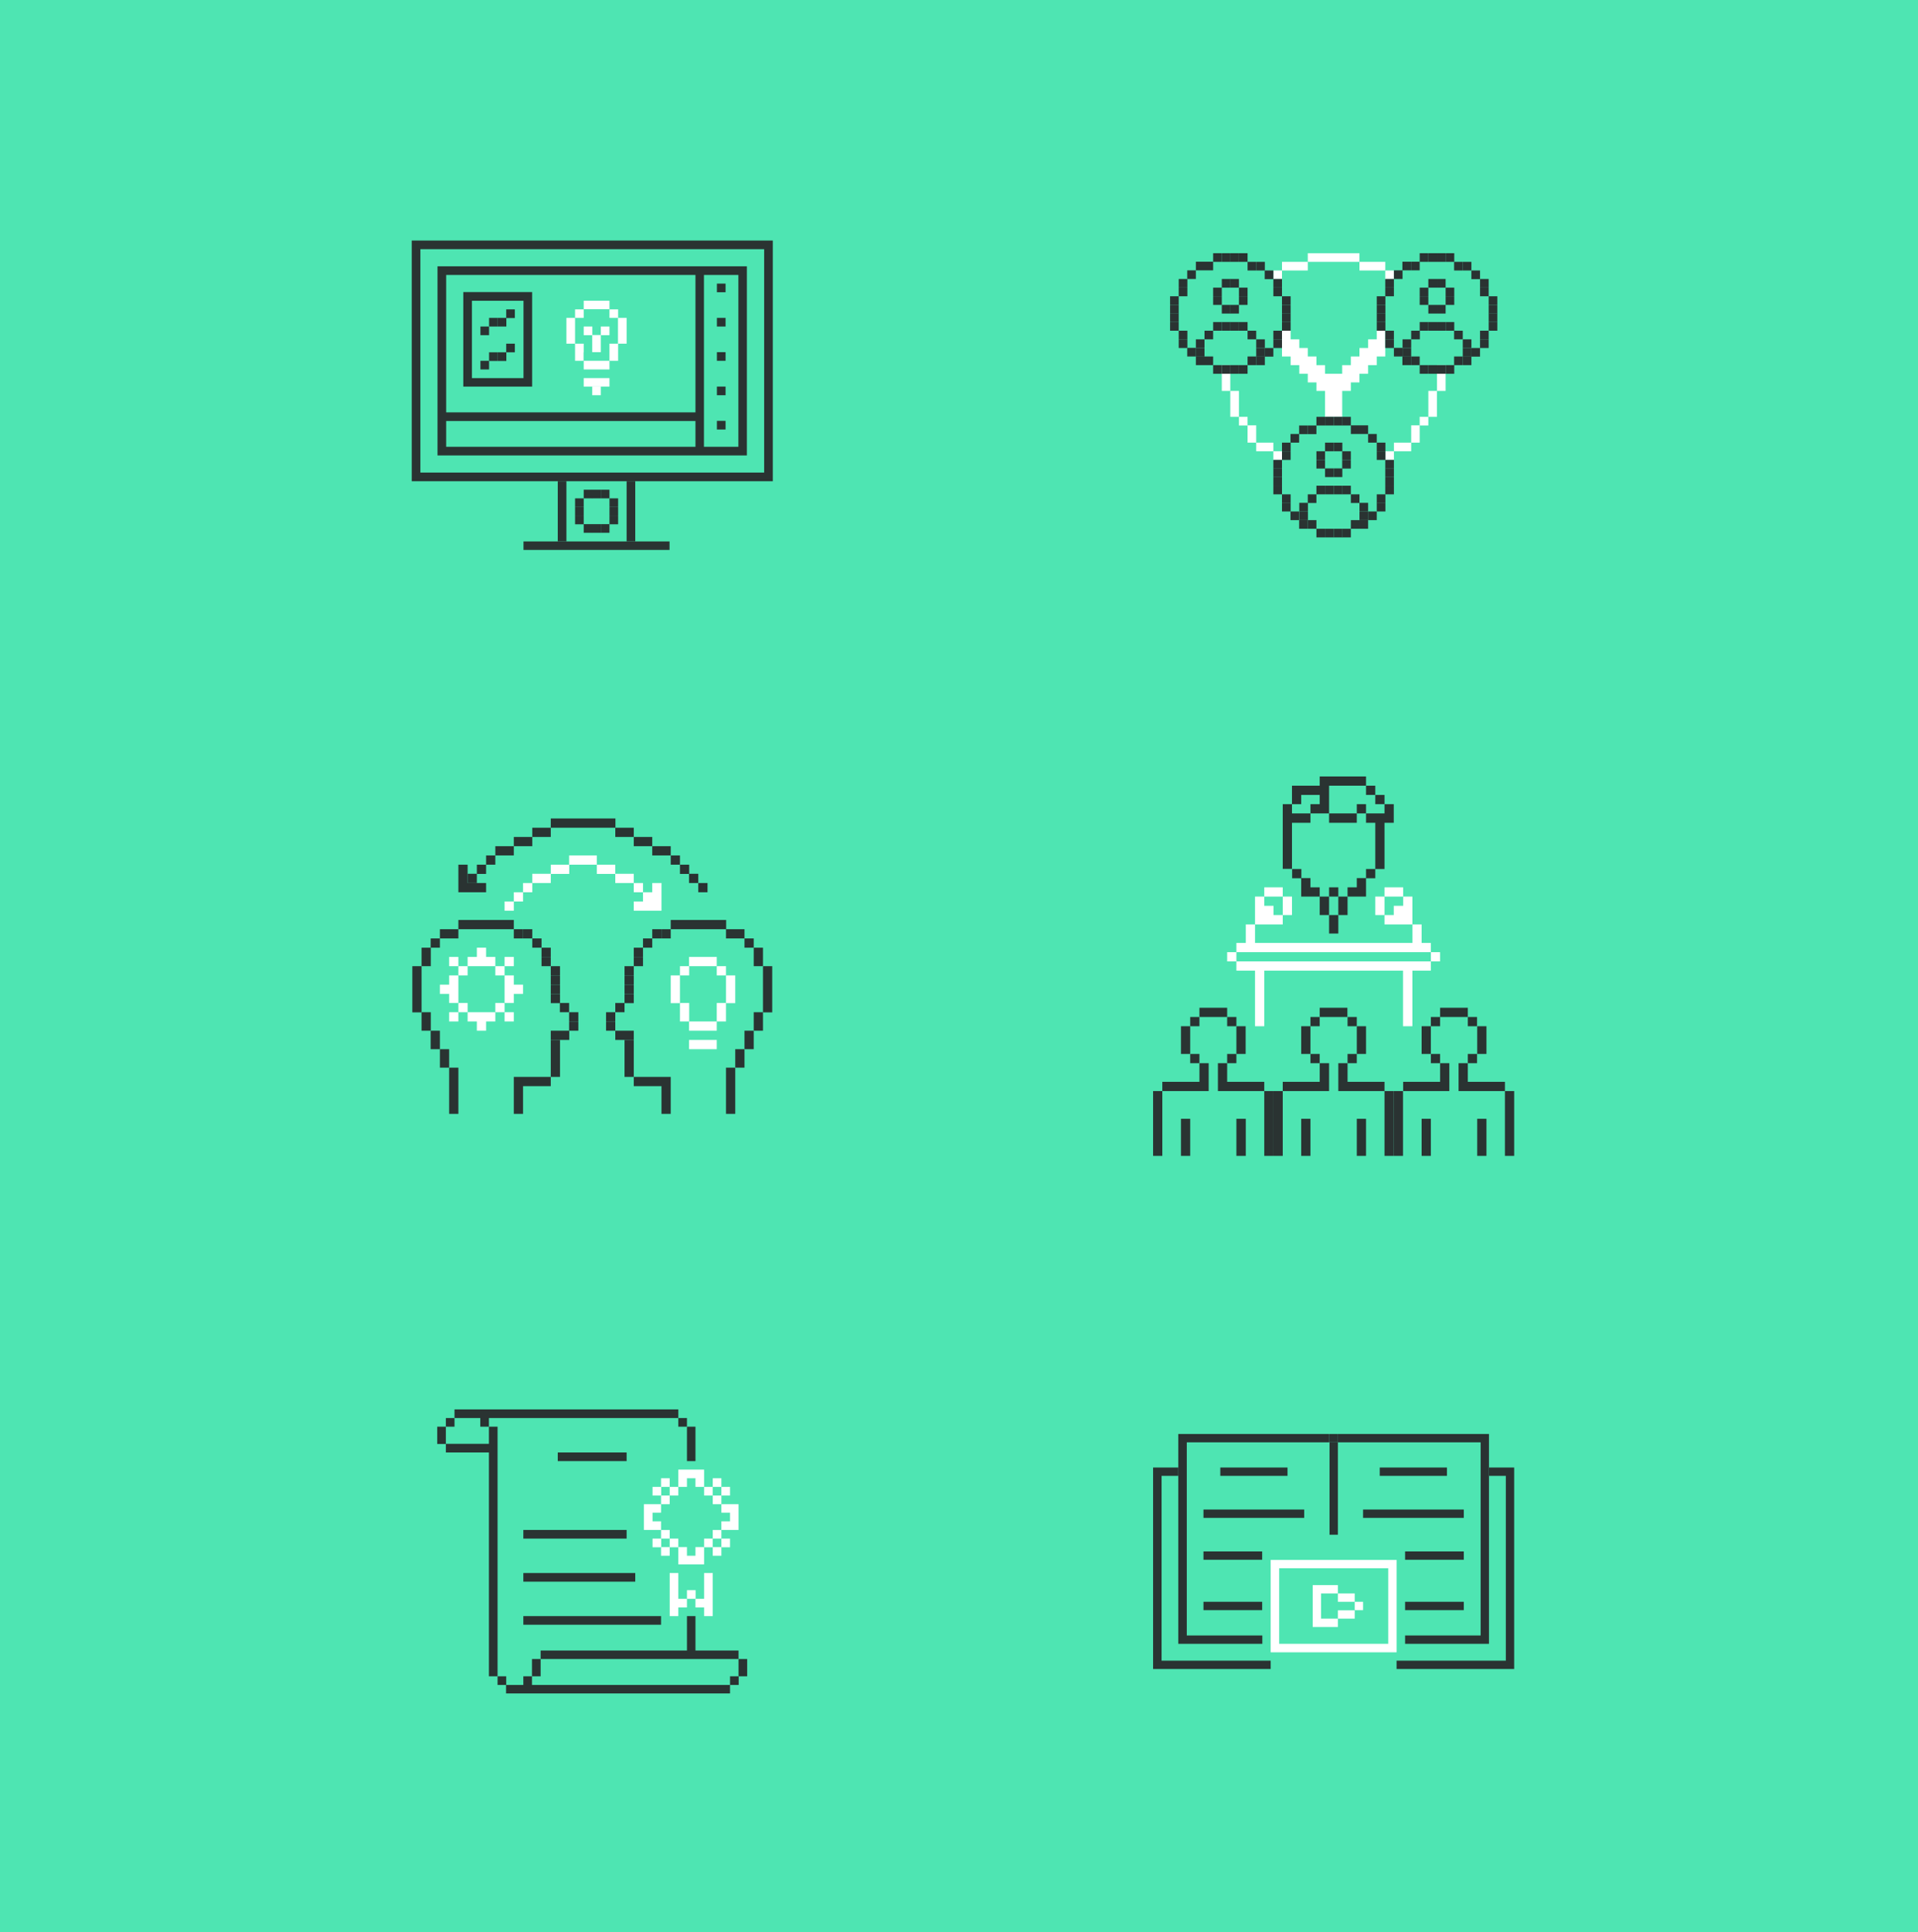 <?xml version="1.0" encoding="UTF-8"?>
<svg id="Vrstva_2" data-name="Vrstva 2" xmlns="http://www.w3.org/2000/svg" viewBox="0 0 128.71 129.66">
  <defs>
    <style>
      .cls-1 {
        fill: #fff;
      }

      .cls-2 {
        fill: #4ee5b2;
      }

      .cls-3 {
        fill: #2a3332;
      }
    </style>
  </defs>
  <g id="Vrstva_1-2" data-name="Vrstva 1">
    <g>
      <rect class="cls-2" width="128.71" height="129.66"/>
      <g>
        <g>
          <rect class="cls-3" x="37.43" y="32.29" width=".58" height="4.04"/>
          <polygon class="cls-3" points="44.93 36.33 44.93 36.9 41.47 36.9 41.47 36.9 39.74 36.9 39.74 36.9 35.13 36.9 35.13 36.33 44.93 36.33"/>
          <rect class="cls-3" x="42.05" y="32.29" width=".58" height="4.04"/>
          <path class="cls-3" d="M27.63,16.14v16.15h24.23v-16.15h-24.23ZM51.28,31.71h-23.07v-14.99h23.07v14.99Z"/>
          <g>
            <rect class="cls-1" x="40.32" y="21.91" width=".58" height=".58"/>
            <rect class="cls-1" x="39.17" y="21.91" width=".58" height=".58"/>
            <rect class="cls-1" x="39.74" y="22.48" width=".58" height="1.15"/>
            <rect class="cls-1" x="41.47" y="21.33" width=".58" height="1.73"/>
            <rect class="cls-1" x="40.9" y="20.76" width=".58" height=".57"/>
            <polygon class="cls-1" points="40.9 20.18 40.9 20.75 39.74 20.75 39.74 20.76 39.74 20.76 39.74 20.75 39.17 20.75 39.17 20.18 40.9 20.18"/>
            <rect class="cls-1" x="38.59" y="20.76" width=".58" height=".57"/>
            <rect class="cls-1" x="38.01" y="21.33" width=".58" height="1.73"/>
            <polygon class="cls-1" points="39.17 23.06 39.17 23.64 39.16 23.64 39.16 24.21 38.59 24.21 38.59 23.06 39.17 23.06"/>
            <rect class="cls-1" x="40.9" y="23.06" width=".58" height="1.15"/>
            <rect class="cls-1" x="39.17" y="24.21" width="1.73" height=".58"/>
            <polygon class="cls-1" points="40.9 25.37 40.9 25.94 39.17 25.94 39.17 25.37 39.74 25.37 39.74 25.37 40.9 25.37"/>
            <rect class="cls-1" x="39.74" y="25.94" width=".58" height=".58"/>
          </g>
          <rect class="cls-3" x="38.59" y="34.02" width=".58" height=".58"/>
          <rect class="cls-3" x="39.17" y="35.17" width=".58" height=".58"/>
          <rect class="cls-3" x="39.74" y="35.17" width=".58" height=".58"/>
          <rect class="cls-3" x="39.74" y="32.86" width=".58" height=".58"/>
          <rect class="cls-3" x="40.32" y="35.17" width=".58" height=".58"/>
          <rect class="cls-3" x="39.17" y="32.86" width=".58" height=".58"/>
          <rect class="cls-3" x="32.24" y="24.21" width=".58" height=".58"/>
          <rect class="cls-3" x="32.82" y="23.64" width=".58" height=".58"/>
          <rect class="cls-3" x="33.4" y="23.64" width=".58" height=".58"/>
          <rect class="cls-3" x="33.97" y="23.06" width=".58" height=".58"/>
          <rect class="cls-3" x="32.24" y="21.91" width=".58" height=".58"/>
          <rect class="cls-3" x="32.82" y="21.33" width=".58" height=".58"/>
          <rect class="cls-3" x="33.4" y="21.33" width=".58" height=".58"/>
          <rect class="cls-3" x="33.97" y="20.76" width=".58" height=".58"/>
          <rect class="cls-3" x="48.11" y="19.03" width=".58" height=".58"/>
          <rect class="cls-3" x="48.11" y="21.33" width=".58" height=".58"/>
          <rect class="cls-3" x="48.11" y="23.63" width=".58" height=".58"/>
          <rect class="cls-3" x="48.11" y="25.94" width=".58" height=".58"/>
          <rect class="cls-3" x="48.11" y="28.24" width=".58" height=".58"/>
          <rect class="cls-3" x="40.32" y="32.86" width=".58" height=".58"/>
          <rect class="cls-3" x="38.59" y="33.44" width=".58" height=".58"/>
          <rect class="cls-3" x="40.9" y="33.44" width=".58" height=".58"/>
          <rect class="cls-3" x="40.9" y="34.02" width=".58" height=".58"/>
          <rect class="cls-3" x="38.59" y="34.6" width=".58" height=".58"/>
          <rect class="cls-3" x="40.9" y="34.6" width=".58" height=".58"/>
          <path class="cls-3" d="M31.09,19.6v6.34h4.62v-6.34h-4.62ZM35.13,25.37h-1.86s-1.6,0-1.6,0v-2.31h0v-1.73h0v-1.15h3.46v5.19ZM31.09,19.6v6.34h4.62v-6.34h-4.62ZM35.13,25.37h-1.86s-1.6,0-1.6,0v-2.31h0v-1.73h0v-1.15h3.46v5.19ZM31.09,19.6v6.34h4.62v-6.34h-4.62ZM35.13,25.37h-1.86s-1.6,0-1.6,0v-2.31h0v-1.73h0v-1.15h3.46v5.19Z"/>
          <path class="cls-3" d="M29.36,17.87v12.69h20.76v-12.69h-20.76ZM29.94,18.45h16.73v9.22h-16.73v-9.22ZM29.94,29.98v-1.73h16.73v1.73h-16.73ZM49.55,29.98h-2.31v-11.53h2.31v11.53Z"/>
        </g>
        <g>
          <g>
            <polygon class="cls-1" points="45.52 105.55 44.94 105.55 44.94 107.28 44.94 107.86 44.94 108.44 45.52 108.44 45.52 107.86 46.1 107.86 46.1 107.28 45.52 107.28 45.52 105.55"/>
            <polygon class="cls-1" points="46.1 99.19 46.67 99.19 46.67 99.77 47.25 99.77 47.25 99.19 47.25 98.61 45.52 98.61 45.52 99.19 45.52 99.77 46.1 99.77 46.1 99.19"/>
            <rect class="cls-1" x="44.36" y="99.19" width=".58" height=".58"/>
            <rect class="cls-1" x="47.83" y="99.19" width=".58" height=".58"/>
            <rect class="cls-1" x="47.25" y="99.77" width=".58" height=".58"/>
            <rect class="cls-1" x="44.94" y="99.77" width=".58" height=".58"/>
            <rect class="cls-1" x="43.79" y="99.77" width=".58" height=".58"/>
            <rect class="cls-1" x="48.41" y="99.77" width=".58" height=".58"/>
            <rect class="cls-1" x="47.83" y="100.35" width=".58" height=".58"/>
            <rect class="cls-1" x="44.36" y="100.35" width=".58" height=".58"/>
            <polygon class="cls-1" points="48.99 101.5 48.99 102.08 48.41 102.08 48.41 102.66 49.56 102.66 49.56 100.93 48.41 100.93 48.41 101.5 48.99 101.5"/>
            <polygon class="cls-1" points="43.79 102.08 43.79 101.5 44.36 101.5 44.36 100.93 43.21 100.93 43.21 102.66 44.36 102.66 44.36 102.08 43.79 102.08"/>
            <rect class="cls-1" x="47.83" y="102.66" width=".58" height=".58"/>
            <rect class="cls-1" x="44.36" y="102.66" width=".58" height=".58"/>
            <rect class="cls-1" x="48.41" y="103.24" width=".58" height=".58"/>
            <rect class="cls-1" x="47.25" y="103.24" width=".58" height=".58"/>
            <rect class="cls-1" x="44.94" y="103.24" width=".58" height=".58"/>
            <rect class="cls-1" x="43.79" y="103.24" width=".58" height=".58"/>
            <rect class="cls-1" x="47.83" y="103.81" width=".58" height=".58"/>
            <polygon class="cls-1" points="46.67 104.39 46.1 104.39 46.1 103.81 45.52 103.81 45.52 104.97 47.25 104.97 47.25 103.81 46.67 103.81 46.67 104.39"/>
            <rect class="cls-1" x="44.36" y="103.81" width=".58" height=".58"/>
            <polygon class="cls-1" points="47.25 107.28 46.67 107.28 46.67 107.86 47.25 107.86 47.25 108.44 47.83 108.44 47.83 105.55 47.25 105.55 47.25 107.28"/>
            <rect class="cls-1" x="46.1" y="106.7" width=".58" height=".58"/>
          </g>
          <g>
            <rect class="cls-3" x="29.92" y="95.15" width=".58" height=".58"/>
            <polygon class="cls-3" points="32.23 95.73 32.81 95.73 32.81 95.15 45.52 95.15 45.52 94.57 30.5 94.57 30.5 95.15 32.23 95.15 32.23 95.73"/>
            <rect class="cls-3" x="45.52" y="95.15" width=".58" height=".58"/>
            <rect class="cls-3" x="29.34" y="95.73" width=".58" height="1.16"/>
            <polygon class="cls-3" points="33.39 95.73 32.81 95.73 32.81 96.88 29.92 96.88 29.92 97.46 32.81 97.46 32.81 112.48 33.39 112.48 33.39 96.88 33.39 95.73"/>
            <rect class="cls-3" x="37.43" y="97.46" width="4.62" height=".58"/>
            <rect class="cls-3" x="35.12" y="102.66" width="6.93" height=".58"/>
            <rect class="cls-3" x="35.12" y="105.55" width="7.51" height=".58"/>
            <polygon class="cls-3" points="46.1 98.04 46.67 98.04 46.67 97.46 46.67 95.73 46.1 95.73 46.1 97.46 46.1 98.04"/>
            <rect class="cls-3" x="35.12" y="108.44" width="9.24" height=".58"/>
            <polygon class="cls-3" points="49.56 110.75 46.67 110.75 46.67 108.44 46.1 108.44 46.1 110.75 36.28 110.75 36.28 111.32 49.56 111.32 49.56 110.75"/>
            <rect class="cls-3" x="49.56" y="111.32" width=".58" height="1.16"/>
            <rect class="cls-3" x="35.7" y="111.32" width=".58" height="1.16"/>
            <rect class="cls-3" x="33.39" y="112.48" width=".58" height=".58"/>
            <polygon class="cls-3" points="35.7 112.48 35.12 112.48 35.12 113.06 34.54 113.06 33.96 113.06 33.96 113.63 34.54 113.63 35.12 113.63 48.99 113.63 48.99 113.06 35.7 113.06 35.7 112.48"/>
            <rect class="cls-3" x="48.99" y="112.48" width=".58" height=".58"/>
          </g>
        </g>
        <g>
          <rect class="cls-3" x="36.96" y="54.92" width="4.34" height=".62"/>
          <g>
            <rect class="cls-1" x="30.14" y="64.21" width=".62" height=".62"/>
            <polygon class="cls-1" points="33.24 64.21 32.62 64.21 32.62 63.59 32 63.59 32 64.21 31.38 64.21 31.38 64.83 33.24 64.83 33.24 64.21"/>
            <rect class="cls-1" x="33.86" y="64.21" width=".62" height=".62"/>
            <rect class="cls-1" x="30.76" y="64.83" width=".62" height=".62"/>
            <rect class="cls-1" x="33.24" y="64.83" width=".62" height=".62"/>
            <polygon class="cls-1" points="34.48 66.07 34.48 65.45 33.86 65.45 33.86 67.3 34.48 67.3 34.48 66.69 35.1 66.69 35.1 66.07 34.48 66.07"/>
            <polygon class="cls-1" points="30.14 65.45 30.14 66.07 29.52 66.07 29.52 66.69 30.14 66.69 30.14 67.3 30.76 67.3 30.76 65.45 30.14 65.45"/>
            <rect class="cls-1" x="33.24" y="67.3" width=".62" height=".62"/>
            <rect class="cls-1" x="30.76" y="67.3" width=".62" height=".62"/>
            <polygon class="cls-1" points="31.38 68.54 32 68.54 32 69.16 32.62 69.16 32.62 68.54 33.24 68.54 33.24 67.92 31.38 67.92 31.38 68.54"/>
            <rect class="cls-1" x="30.14" y="67.92" width=".62" height=".62"/>
            <rect class="cls-1" x="33.86" y="67.92" width=".62" height=".62"/>
          </g>
          <rect class="cls-3" x="35.72" y="55.54" width="1.24" height=".62"/>
          <rect class="cls-3" x="41.29" y="55.54" width="1.24" height=".62"/>
          <rect class="cls-3" x="34.48" y="56.16" width="1.24" height=".62"/>
          <rect class="cls-3" x="42.53" y="56.16" width="1.24" height=".62"/>
          <rect class="cls-3" x="33.24" y="56.78" width="1.24" height=".62"/>
          <rect class="cls-3" x="43.77" y="56.78" width="1.24" height=".62"/>
          <rect class="cls-3" x="32.62" y="57.4" width=".62" height=".62"/>
          <rect class="cls-3" x="45.01" y="57.4" width=".62" height=".62"/>
          <polygon class="cls-3" points="32.62 59.25 32.62 59.87 30.76 59.87 30.76 58.02 31.38 58.02 31.38 59.25 32.62 59.25"/>
          <rect class="cls-3" x="32" y="58.02" width=".62" height=".62"/>
          <rect class="cls-3" x="45.63" y="58.02" width=".62" height=".62"/>
          <rect class="cls-3" x="31.38" y="58.63" width=".62" height=".62"/>
          <rect class="cls-3" x="46.24" y="58.63" width=".62" height=".62"/>
          <rect class="cls-3" x="46.86" y="59.25" width=".62" height=".62"/>
          <g>
            <rect class="cls-1" x="38.19" y="57.4" width="1.86" height=".62"/>
            <rect class="cls-1" x="40.05" y="58.02" width="1.24" height=".62"/>
            <rect class="cls-1" x="36.96" y="58.02" width="1.24" height=".62"/>
            <polygon class="cls-1" points="41.91 58.63 41.29 58.63 41.29 59.25 41.91 59.25 42.53 59.25 42.53 58.63 41.91 58.63"/>
            <rect class="cls-1" x="35.72" y="58.63" width="1.24" height=".62"/>
            <rect class="cls-1" x="42.53" y="59.25" width=".62" height=".62"/>
            <rect class="cls-1" x="35.1" y="59.25" width=".62" height=".62"/>
            <polygon class="cls-1" points="43.77 59.25 43.77 59.87 43.15 59.87 43.15 60.49 42.53 60.49 42.53 61.11 43.15 61.11 43.77 61.11 44.39 61.11 44.39 60.49 44.39 59.87 44.39 59.25 43.77 59.25"/>
            <rect class="cls-1" x="34.48" y="59.87" width=".62" height=".62"/>
            <rect class="cls-1" x="33.86" y="60.49" width=".62" height=".62"/>
          </g>
          <rect class="cls-3" x="45.01" y="61.73" width="3.72" height=".62"/>
          <rect class="cls-3" x="43.77" y="62.35" width=".62" height=".62"/>
          <rect class="cls-3" x="44.39" y="62.35" width=".62" height=".62"/>
          <rect class="cls-3" x="48.72" y="62.35" width="1.24" height=".62"/>
          <rect class="cls-3" x="43.15" y="62.97" width=".62" height=".62"/>
          <rect class="cls-3" x="49.96" y="62.97" width=".62" height=".62"/>
          <rect class="cls-3" x="42.53" y="63.59" width=".62" height=".62"/>
          <rect class="cls-3" x="50.58" y="63.59" width=".62" height="1.24"/>
          <rect class="cls-3" x="42.53" y="64.21" width=".62" height=".62"/>
          <rect class="cls-3" x="41.91" y="64.83" width=".62" height=".62"/>
          <rect class="cls-3" x="41.91" y="65.45" width=".62" height=".62"/>
          <rect class="cls-3" x="41.91" y="66.07" width=".62" height=".62"/>
          <rect class="cls-3" x="41.91" y="66.69" width=".62" height=".62"/>
          <rect class="cls-3" x="41.29" y="67.3" width=".62" height=".62"/>
          <rect class="cls-3" x="51.2" y="64.83" width=".62" height="3.1"/>
          <rect class="cls-3" x="40.67" y="67.92" width=".62" height=".62"/>
          <rect class="cls-3" x="50.58" y="67.92" width=".62" height="1.24"/>
          <rect class="cls-3" x="40.67" y="68.54" width=".62" height=".62"/>
          <rect class="cls-3" x="41.29" y="69.16" width="1.24" height=".62"/>
          <rect class="cls-3" x="49.96" y="69.16" width=".62" height="1.24"/>
          <g>
            <rect class="cls-1" x="46.24" y="64.21" width="1.86" height=".62"/>
            <rect class="cls-1" x="45.63" y="64.83" width=".62" height=".62"/>
            <rect class="cls-1" x="48.1" y="64.83" width=".62" height=".62"/>
            <rect class="cls-1" x="48.72" y="65.45" width=".62" height="1.86"/>
            <rect class="cls-1" x="45.01" y="65.45" width=".62" height="1.86"/>
            <rect class="cls-1" x="45.63" y="67.3" width=".62" height="1.24"/>
            <rect class="cls-1" x="48.1" y="67.3" width=".62" height="1.24"/>
            <rect class="cls-1" x="46.24" y="68.54" width="1.86" height=".62"/>
            <rect class="cls-1" x="46.24" y="69.78" width="1.86" height=".62"/>
          </g>
          <rect class="cls-3" x="49.34" y="70.4" width=".62" height="1.24"/>
          <rect class="cls-3" x="41.91" y="69.78" width=".62" height="2.48"/>
          <polygon class="cls-3" points="45.01 72.26 45.01 74.74 44.39 74.74 44.39 72.88 42.53 72.88 42.53 72.26 45.01 72.26"/>
          <rect class="cls-3" x="48.72" y="71.64" width=".62" height="3.1"/>
          <rect class="cls-3" x="30.76" y="61.73" width="3.72" height=".62"/>
          <rect class="cls-3" x="35.1" y="62.35" width=".62" height=".62"/>
          <rect class="cls-3" x="34.48" y="62.35" width=".62" height=".62"/>
          <rect class="cls-3" x="29.52" y="62.35" width="1.24" height=".62"/>
          <rect class="cls-3" x="35.72" y="62.97" width=".62" height=".62"/>
          <rect class="cls-3" x="28.9" y="62.97" width=".62" height=".62"/>
          <rect class="cls-3" x="36.34" y="63.59" width=".62" height=".62"/>
          <rect class="cls-3" x="28.29" y="63.59" width=".62" height="1.24"/>
          <rect class="cls-3" x="36.34" y="64.21" width=".62" height=".62"/>
          <rect class="cls-3" x="36.96" y="64.83" width=".62" height=".62"/>
          <rect class="cls-3" x="36.96" y="65.45" width=".62" height=".62"/>
          <rect class="cls-3" x="36.96" y="66.07" width=".62" height=".62"/>
          <rect class="cls-3" x="36.96" y="66.69" width=".62" height=".62"/>
          <rect class="cls-3" x="37.57" y="67.3" width=".62" height=".62"/>
          <rect class="cls-3" x="27.67" y="64.83" width=".62" height="3.1"/>
          <rect class="cls-3" x="38.19" y="67.92" width=".62" height=".62"/>
          <rect class="cls-3" x="28.29" y="67.92" width=".62" height="1.24"/>
          <rect class="cls-3" x="38.19" y="68.54" width=".62" height=".62"/>
          <rect class="cls-3" x="36.96" y="69.16" width="1.24" height=".62"/>
          <rect class="cls-3" x="28.9" y="69.16" width=".62" height="1.24"/>
          <rect class="cls-3" x="29.52" y="70.4" width=".62" height="1.24"/>
          <rect class="cls-3" x="36.96" y="69.78" width=".62" height="2.48"/>
          <polygon class="cls-3" points="34.48 72.26 34.48 74.74 35.1 74.74 35.1 72.88 36.96 72.88 36.96 72.26 34.48 72.26"/>
          <rect class="cls-3" x="30.14" y="71.64" width=".62" height="3.1"/>
        </g>
        <g>
          <g>
            <rect class="cls-3" x="91.67" y="52.72" width=".62" height=".62"/>
            <polygon class="cls-3" points="89.19 53.34 89.19 52.72 89.81 52.72 90.43 52.72 91.05 52.72 91.67 52.72 91.67 52.1 91.05 52.1 90.43 52.1 89.81 52.1 89.19 52.1 88.56 52.1 88.56 52.72 87.94 52.72 86.7 52.72 86.7 53.34 86.7 53.96 87.32 53.96 87.32 53.34 87.94 53.34 88.56 53.34 88.56 53.96 87.94 53.96 87.94 54.58 88.56 54.58 89.19 54.58 89.19 53.96 89.19 53.34"/>
            <rect class="cls-3" x="92.29" y="53.34" width=".62" height=".62"/>
            <polygon class="cls-3" points="92.91 53.96 92.91 54.58 92.29 54.58 91.67 54.58 91.67 55.21 92.29 55.21 92.29 57.69 92.29 58.31 91.67 58.31 91.67 58.92 91.05 58.92 91.05 59.54 90.43 59.54 90.43 60.16 91.05 60.16 91.67 60.16 91.67 58.93 92.29 58.93 92.29 58.31 92.91 58.31 92.91 57.69 92.91 55.21 93.53 55.21 93.53 54.58 93.53 53.96 92.91 53.96"/>
            <rect class="cls-3" x="91.05" y="53.96" width=".62" height=".62"/>
            <polygon class="cls-3" points="86.7 54.58 86.7 53.96 86.08 53.96 86.08 57.68 86.08 57.69 86.08 58.3 86.7 58.3 86.7 57.69 86.7 57.68 86.7 55.21 87.32 55.21 87.94 55.21 87.94 54.58 87.32 54.58 86.7 54.58"/>
            <polygon class="cls-3" points="89.81 54.58 89.19 54.58 89.19 55.21 89.81 55.21 90.43 55.21 91.05 55.21 91.05 54.58 90.43 54.58 89.81 54.58"/>
            <rect class="cls-3" x="89.19" y="59.54" width=".62" height=".62"/>
            <polygon class="cls-3" points="87.94 59.54 87.94 58.92 87.33 58.92 87.33 58.31 86.71 58.31 86.71 58.93 87.32 58.93 87.32 60.16 87.94 60.16 88.56 60.16 88.56 59.54 87.94 59.54"/>
            <polygon class="cls-3" points="89.19 60.16 88.56 60.16 88.56 60.78 88.56 61.4 89.19 61.4 89.19 60.78 89.19 60.16"/>
            <polygon class="cls-3" points="89.81 60.78 89.81 61.4 90.43 61.4 90.43 60.78 90.43 60.16 89.81 60.16 89.81 60.78"/>
            <rect class="cls-3" x="89.19" y="61.4" width=".62" height="1.24"/>
          </g>
          <g>
            <rect class="cls-1" x="82.35" y="63.89" width=".62" height=".62"/>
            <polygon class="cls-1" points="86.08 60.16 86.08 59.54 85.46 59.54 84.84 59.54 84.84 60.16 85.46 60.16 86.08 60.16"/>
            <polygon class="cls-1" points="86.08 61.4 86.7 61.4 86.7 60.78 86.7 60.16 86.08 60.16 86.08 60.78 86.08 61.4"/>
            <polygon class="cls-1" points="85.46 62.03 86.08 62.03 86.08 61.4 85.46 61.4 85.46 60.78 84.84 60.78 84.84 60.16 84.22 60.16 84.22 60.78 84.22 61.4 84.22 62.03 84.84 62.03 85.46 62.03"/>
            <polygon class="cls-1" points="96.02 63.27 95.4 63.27 95.4 62.03 94.78 62.03 94.78 63.27 84.22 63.27 84.22 62.03 83.6 62.03 83.6 63.27 82.97 63.27 82.97 63.89 96.02 63.89 96.02 63.27"/>
            <polygon class="cls-1" points="94.16 60.16 94.16 59.54 93.53 59.54 92.91 59.54 92.91 60.16 93.53 60.16 94.16 60.16"/>
            <polygon class="cls-1" points="92.91 60.78 92.91 60.16 92.29 60.16 92.29 60.78 92.29 61.4 92.91 61.4 92.91 60.78"/>
            <polygon class="cls-1" points="93.53 60.78 93.53 61.4 92.91 61.4 92.91 62.03 93.53 62.03 94.16 62.03 94.78 62.03 94.78 61.4 94.78 60.78 94.78 60.16 94.16 60.16 94.16 60.78 93.53 60.78"/>
            <polygon class="cls-1" points="96.02 64.51 96.02 65.13 94.78 65.13 94.78 68.86 94.15 68.86 94.15 65.13 84.84 65.13 84.84 68.86 84.22 68.86 84.22 65.13 82.97 65.13 82.97 64.51 96.02 64.51"/>
            <rect class="cls-1" x="96.02" y="63.89" width=".62" height=".62"/>
          </g>
          <g>
            <rect class="cls-3" x="96.64" y="67.62" width="1.86" height=".62"/>
            <rect class="cls-3" x="96.02" y="68.24" width=".62" height=".62"/>
            <rect class="cls-3" x="98.5" y="68.24" width=".62" height=".62"/>
            <rect class="cls-3" x="99.13" y="68.86" width=".62" height="1.86"/>
            <rect class="cls-3" x="95.4" y="68.86" width=".62" height="1.86"/>
            <rect class="cls-3" x="98.5" y="70.72" width=".62" height=".62"/>
            <rect class="cls-3" x="96.02" y="70.72" width=".62" height=".62"/>
            <polygon class="cls-3" points="97.26 71.34 97.26 73.21 94.16 73.21 94.16 72.59 96.64 72.59 96.64 71.34 97.26 71.34"/>
            <polygon class="cls-3" points="100.99 72.59 100.99 73.21 97.88 73.21 97.88 71.34 98.5 71.34 98.5 72.59 100.99 72.59"/>
            <polygon class="cls-3" points="95.4 75.69 95.4 77.56 96.02 77.56 96.02 75.69 96.02 75.07 95.4 75.07 95.4 75.69"/>
            <polygon class="cls-3" points="99.13 75.69 99.13 75.69 99.13 77.56 99.75 77.56 99.75 75.69 99.75 75.69 99.75 75.07 99.13 75.07 99.13 75.69"/>
            <rect class="cls-3" x="93.53" y="73.21" width=".62" height="4.35"/>
            <rect class="cls-3" x="100.99" y="73.21" width=".62" height="4.35"/>
          </g>
          <g>
            <rect class="cls-3" x="88.56" y="67.62" width="1.86" height=".62"/>
            <rect class="cls-3" x="87.94" y="68.24" width=".62" height=".62"/>
            <rect class="cls-3" x="90.43" y="68.24" width=".62" height=".62"/>
            <rect class="cls-3" x="91.05" y="68.86" width=".62" height="1.86"/>
            <rect class="cls-3" x="87.32" y="68.86" width=".62" height="1.86"/>
            <rect class="cls-3" x="90.43" y="70.72" width=".62" height=".62"/>
            <rect class="cls-3" x="87.94" y="70.72" width=".62" height=".62"/>
            <polygon class="cls-3" points="89.19 71.34 89.19 73.21 86.08 73.21 86.08 72.59 88.56 72.59 88.56 71.34 89.19 71.34"/>
            <polygon class="cls-3" points="92.91 72.59 92.91 73.21 89.81 73.21 89.81 71.34 90.43 71.34 90.43 72.59 92.91 72.59"/>
            <polygon class="cls-3" points="87.32 75.69 87.32 77.56 87.94 77.56 87.94 75.69 87.94 75.07 87.32 75.07 87.32 75.69"/>
            <polygon class="cls-3" points="91.05 75.69 91.05 75.69 91.05 77.56 91.67 77.56 91.67 75.69 91.67 75.69 91.67 75.07 91.05 75.07 91.05 75.69"/>
            <rect class="cls-3" x="85.46" y="73.21" width=".62" height="4.35"/>
            <rect class="cls-3" x="92.91" y="73.21" width=".62" height="4.35"/>
          </g>
          <g>
            <rect class="cls-3" x="80.49" y="67.62" width="1.86" height=".62"/>
            <rect class="cls-3" x="79.87" y="68.24" width=".62" height=".62"/>
            <rect class="cls-3" x="82.35" y="68.24" width=".62" height=".62"/>
            <rect class="cls-3" x="82.97" y="68.86" width=".62" height="1.86"/>
            <rect class="cls-3" x="79.25" y="68.86" width=".62" height="1.86"/>
            <rect class="cls-3" x="82.35" y="70.72" width=".62" height=".62"/>
            <rect class="cls-3" x="79.87" y="70.72" width=".62" height=".62"/>
            <polygon class="cls-3" points="81.11 71.34 81.11 73.21 78 73.21 78 72.59 80.49 72.59 80.49 71.34 81.11 71.34"/>
            <polygon class="cls-3" points="84.84 72.59 84.84 73.21 81.73 73.21 81.73 71.34 82.35 71.34 82.35 72.59 84.84 72.59"/>
            <polygon class="cls-3" points="79.25 75.69 79.25 77.56 79.87 77.56 79.87 75.69 79.87 75.07 79.25 75.07 79.25 75.69"/>
            <polygon class="cls-3" points="82.97 75.69 82.97 75.69 82.97 77.56 83.6 77.56 83.6 75.69 83.6 75.69 83.6 75.07 82.97 75.07 82.97 75.69"/>
            <rect class="cls-3" x="77.38" y="73.21" width=".62" height="4.35"/>
            <rect class="cls-3" x="84.84" y="73.21" width=".62" height="4.35"/>
          </g>
        </g>
        <g>
          <g>
            <g>
              <polygon class="cls-1" points="93.54 29.7 93.54 30.28 94.12 30.28 94.7 30.28 94.7 29.7 94.12 29.7 93.54 29.7"/>
              <rect class="cls-1" x="92.96" y="30.28" width=".58" height=".58"/>
              <polygon class="cls-1" points="95.85 26.81 95.85 27.39 95.85 27.97 96.43 27.97 96.43 27.39 96.43 26.81 96.43 26.23 95.85 26.23 95.85 26.81"/>
              <polygon class="cls-1" points="96.43 24.5 96.43 25.08 96.43 25.66 96.43 26.23 97.01 26.23 97.01 25.66 97.01 25.08 97.01 24.5 96.43 24.5"/>
              <polygon class="cls-1" points="94.7 29.12 94.7 29.7 95.27 29.7 95.27 29.12 95.27 28.54 94.7 28.54 94.7 29.12"/>
              <rect class="cls-1" x="95.27" y="27.97" width=".58" height=".58"/>
              <polygon class="cls-1" points="84.87 29.7 84.3 29.7 84.3 30.28 84.87 30.28 85.45 30.28 85.45 29.7 84.87 29.7"/>
              <rect class="cls-1" x="85.45" y="30.28" width=".58" height=".58"/>
              <polygon class="cls-1" points="83.14 26.81 83.14 26.23 82.56 26.23 82.56 26.81 82.56 27.39 82.56 27.97 83.14 27.97 83.14 27.39 83.14 26.81"/>
              <polygon class="cls-1" points="82.56 25.08 82.56 24.5 81.99 24.5 81.99 25.08 81.99 25.66 81.99 26.23 82.56 26.23 82.56 25.66 82.56 25.08"/>
              <polygon class="cls-1" points="84.3 28.54 83.72 28.54 83.72 29.12 83.72 29.7 84.3 29.7 84.3 29.12 84.3 28.54"/>
              <rect class="cls-1" x="83.14" y="27.97" width=".58" height=".58"/>
              <polygon class="cls-1" points="90.65 16.99 90.07 16.99 89.5 16.99 88.92 16.99 88.34 16.99 87.76 16.99 87.76 17.57 88.34 17.57 88.92 17.57 89.5 17.57 90.07 17.57 90.65 17.57 91.23 17.57 91.23 16.99 90.65 16.99"/>
              <polygon class="cls-1" points="92.96 17.57 92.39 17.57 91.81 17.57 91.23 17.57 91.23 18.15 91.81 18.15 92.39 18.15 92.96 18.15 92.96 17.57"/>
              <rect class="cls-1" x="92.96" y="18.15" width=".58" height=".58"/>
              <polygon class="cls-1" points="86.61 17.57 86.03 17.57 86.03 18.15 86.61 18.15 87.19 18.15 87.76 18.15 87.76 17.57 87.19 17.57 86.61 17.57"/>
              <rect class="cls-1" x="85.45" y="18.15" width=".58" height=".58"/>
            </g>
            <polygon class="cls-1" points="92.96 22.19 92.96 23.92 92.39 23.92 92.39 24.5 91.81 24.5 91.81 25.08 91.23 25.08 91.23 25.66 90.65 25.66 90.65 26.23 90.07 26.23 90.07 27.97 88.92 27.97 88.92 26.23 88.34 26.23 88.34 25.66 87.76 25.66 87.76 25.08 87.19 25.08 87.19 24.5 86.61 24.5 86.61 23.92 86.03 23.92 86.03 22.19 86.61 22.19 86.61 22.77 87.19 22.77 87.19 23.35 87.76 23.35 87.76 23.92 88.34 23.92 88.34 24.5 88.92 24.5 88.92 25.08 90.07 25.08 90.07 24.5 90.65 24.5 90.65 23.92 91.23 23.92 91.23 23.35 91.81 23.35 91.81 22.77 92.39 22.77 92.39 22.19 92.96 22.19"/>
          </g>
          <g>
            <g>
              <rect class="cls-3" x="81.41" y="24.5" width=".58" height=".58"/>
              <rect class="cls-3" x="81.99" y="24.5" width=".58" height=".58"/>
              <rect class="cls-3" x="82.56" y="24.5" width=".58" height=".58"/>
              <rect class="cls-3" x="83.14" y="24.5" width=".58" height=".58"/>
              <rect class="cls-3" x="81.41" y="16.99" width=".58" height=".58"/>
              <rect class="cls-3" x="81.99" y="16.99" width=".58" height=".58"/>
              <rect class="cls-3" x="82.56" y="16.99" width=".58" height=".58"/>
              <rect class="cls-3" x="83.14" y="16.99" width=".58" height=".58"/>
              <rect class="cls-3" x="86.03" y="21.03" width=".58" height=".58"/>
              <rect class="cls-3" x="86.03" y="20.46" width=".58" height=".58"/>
              <rect class="cls-3" x="86.03" y="19.88" width=".58" height=".58"/>
              <rect class="cls-3" x="86.03" y="21.61" width=".58" height=".58"/>
              <rect class="cls-3" x="78.52" y="21.03" width=".58" height=".58"/>
              <rect class="cls-3" x="78.52" y="20.46" width=".58" height=".58"/>
              <rect class="cls-3" x="78.52" y="19.88" width=".58" height=".58"/>
              <rect class="cls-3" x="78.52" y="21.61" width=".58" height=".58"/>
              <rect class="cls-3" x="83.72" y="23.92" width=".58" height=".58"/>
              <rect class="cls-3" x="84.3" y="23.92" width=".58" height=".58"/>
              <rect class="cls-3" x="84.87" y="23.35" width=".58" height=".58"/>
              <rect class="cls-3" x="84.87" y="18.15" width=".58" height=".58"/>
              <rect class="cls-3" x="85.45" y="22.77" width=".58" height=".58"/>
              <rect class="cls-3" x="85.45" y="22.19" width=".58" height=".58"/>
              <rect class="cls-3" x="85.45" y="19.3" width=".58" height=".58"/>
              <rect class="cls-3" x="85.45" y="18.72" width=".58" height=".58"/>
              <rect class="cls-3" x="79.1" y="22.77" width=".58" height=".58"/>
              <rect class="cls-3" x="79.1" y="22.19" width=".58" height=".58"/>
              <rect class="cls-3" x="79.1" y="19.3" width=".58" height=".58"/>
              <rect class="cls-3" x="79.1" y="18.72" width=".58" height=".58"/>
              <rect class="cls-3" x="80.83" y="23.92" width=".58" height=".58" transform="translate(162.24 48.42) rotate(-180)"/>
              <rect class="cls-3" x="80.25" y="23.92" width=".58" height=".58" transform="translate(161.08 48.42) rotate(-180)"/>
              <rect class="cls-3" x="83.72" y="17.57" width=".58" height=".58"/>
              <rect class="cls-3" x="84.3" y="17.57" width=".58" height=".58"/>
              <rect class="cls-3" x="80.83" y="17.57" width=".58" height=".58" transform="translate(162.24 35.71) rotate(-180)"/>
              <rect class="cls-3" x="80.25" y="17.57" width=".58" height=".58" transform="translate(161.08 35.71) rotate(-180)"/>
              <rect class="cls-3" x="79.68" y="23.35" width=".58" height=".58" transform="translate(159.93 47.27) rotate(-180)"/>
              <rect class="cls-3" x="79.68" y="18.15" width=".58" height=".58" transform="translate(159.93 36.87) rotate(-180)"/>
              <rect class="cls-3" x="80.25" y="22.77" width=".58" height=".58"/>
              <rect class="cls-3" x="80.25" y="23.35" width=".58" height=".58"/>
              <rect class="cls-3" x="80.83" y="22.19" width=".58" height=".58"/>
              <rect class="cls-3" x="83.72" y="22.19" width=".58" height=".58"/>
              <rect class="cls-3" x="84.3" y="22.77" width=".58" height=".58"/>
              <rect class="cls-3" x="84.3" y="23.35" width=".58" height=".58"/>
              <rect class="cls-3" x="81.41" y="21.61" width=".58" height=".58"/>
              <rect class="cls-3" x="81.41" y="19.88" width=".58" height=".58"/>
              <rect class="cls-3" x="81.41" y="19.3" width=".58" height=".58"/>
              <rect class="cls-3" x="81.99" y="21.61" width=".58" height=".58"/>
              <rect class="cls-3" x="81.99" y="20.46" width=".58" height=".58"/>
              <rect class="cls-3" x="81.99" y="18.72" width=".58" height=".58"/>
              <rect class="cls-3" x="82.56" y="21.61" width=".58" height=".58"/>
              <rect class="cls-3" x="82.56" y="20.46" width=".58" height=".58"/>
              <rect class="cls-3" x="82.56" y="18.72" width=".58" height=".58"/>
              <rect class="cls-3" x="83.14" y="21.61" width=".58" height=".58"/>
              <rect class="cls-3" x="83.14" y="19.88" width=".58" height=".58"/>
              <rect class="cls-3" x="83.14" y="19.3" width=".58" height=".58"/>
            </g>
            <g>
              <rect class="cls-3" x="95.27" y="24.5" width=".58" height=".58"/>
              <rect class="cls-3" x="95.85" y="24.5" width=".58" height=".58"/>
              <rect class="cls-3" x="96.43" y="24.5" width=".58" height=".58"/>
              <rect class="cls-3" x="97.01" y="24.5" width=".58" height=".58"/>
              <rect class="cls-3" x="95.27" y="16.99" width=".58" height=".58"/>
              <rect class="cls-3" x="95.85" y="16.99" width=".58" height=".58"/>
              <rect class="cls-3" x="96.43" y="16.99" width=".58" height=".58"/>
              <rect class="cls-3" x="97.01" y="16.99" width=".58" height=".58"/>
              <rect class="cls-3" x="99.9" y="21.03" width=".58" height=".58"/>
              <rect class="cls-3" x="99.9" y="20.46" width=".58" height=".58"/>
              <rect class="cls-3" x="99.9" y="19.88" width=".58" height=".58"/>
              <rect class="cls-3" x="99.9" y="21.61" width=".58" height=".58"/>
              <rect class="cls-3" x="92.39" y="21.03" width=".58" height=".58"/>
              <rect class="cls-3" x="92.39" y="20.46" width=".58" height=".58"/>
              <rect class="cls-3" x="92.39" y="19.88" width=".58" height=".58"/>
              <rect class="cls-3" x="92.39" y="21.61" width=".58" height=".58"/>
              <rect class="cls-3" x="97.58" y="23.92" width=".58" height=".58"/>
              <rect class="cls-3" x="98.16" y="23.92" width=".58" height=".58"/>
              <rect class="cls-3" x="98.74" y="23.35" width=".58" height=".58"/>
              <rect class="cls-3" x="98.74" y="18.15" width=".58" height=".58"/>
              <rect class="cls-3" x="99.32" y="22.77" width=".58" height=".58"/>
              <rect class="cls-3" x="99.32" y="22.19" width=".58" height=".58"/>
              <rect class="cls-3" x="99.32" y="19.3" width=".58" height=".58"/>
              <rect class="cls-3" x="99.32" y="18.72" width=".58" height=".58"/>
              <rect class="cls-3" x="92.96" y="22.77" width=".58" height=".58"/>
              <rect class="cls-3" x="92.96" y="22.19" width=".58" height=".58"/>
              <rect class="cls-3" x="92.96" y="19.3" width=".58" height=".58"/>
              <rect class="cls-3" x="92.96" y="18.72" width=".58" height=".58"/>
              <rect class="cls-3" x="94.7" y="23.92" width=".58" height=".58" transform="translate(189.97 48.42) rotate(-180)"/>
              <rect class="cls-3" x="94.12" y="23.92" width=".58" height=".58" transform="translate(188.81 48.42) rotate(-180)"/>
              <rect class="cls-3" x="97.58" y="17.57" width=".58" height=".58"/>
              <rect class="cls-3" x="98.16" y="17.57" width=".58" height=".58"/>
              <rect class="cls-3" x="94.7" y="17.57" width=".58" height=".58" transform="translate(189.97 35.71) rotate(-180)"/>
              <rect class="cls-3" x="94.12" y="17.57" width=".58" height=".58" transform="translate(188.81 35.71) rotate(-180)"/>
              <rect class="cls-3" x="93.54" y="23.35" width=".58" height=".58" transform="translate(187.66 47.27) rotate(-180)"/>
              <rect class="cls-3" x="93.54" y="18.15" width=".58" height=".58" transform="translate(187.66 36.87) rotate(-180)"/>
              <rect class="cls-3" x="94.12" y="22.77" width=".58" height=".58"/>
              <rect class="cls-3" x="94.12" y="23.35" width=".58" height=".58"/>
              <rect class="cls-3" x="94.7" y="22.19" width=".58" height=".58"/>
              <rect class="cls-3" x="97.58" y="22.19" width=".58" height=".58"/>
              <rect class="cls-3" x="98.16" y="22.77" width=".58" height=".58"/>
              <rect class="cls-3" x="98.16" y="23.35" width=".58" height=".58"/>
              <rect class="cls-3" x="95.27" y="21.61" width=".58" height=".58"/>
              <rect class="cls-3" x="95.27" y="19.88" width=".58" height=".58"/>
              <rect class="cls-3" x="95.27" y="19.3" width=".58" height=".58"/>
              <rect class="cls-3" x="95.85" y="21.61" width=".58" height=".58"/>
              <rect class="cls-3" x="95.85" y="20.46" width=".58" height=".58"/>
              <rect class="cls-3" x="95.85" y="18.72" width=".58" height=".58"/>
              <rect class="cls-3" x="96.43" y="21.61" width=".58" height=".58"/>
              <rect class="cls-3" x="96.43" y="20.46" width=".58" height=".58"/>
              <rect class="cls-3" x="96.43" y="18.72" width=".58" height=".58"/>
              <rect class="cls-3" x="97.01" y="21.61" width=".58" height=".58"/>
              <rect class="cls-3" x="97.01" y="19.88" width=".58" height=".58"/>
              <rect class="cls-3" x="97.01" y="19.3" width=".58" height=".58"/>
            </g>
            <g>
              <rect class="cls-3" x="88.34" y="35.48" width=".58" height=".58"/>
              <rect class="cls-3" x="88.92" y="35.48" width=".58" height=".58"/>
              <rect class="cls-3" x="89.5" y="35.48" width=".58" height=".58"/>
              <rect class="cls-3" x="90.07" y="35.48" width=".58" height=".58"/>
              <rect class="cls-3" x="88.34" y="27.97" width=".58" height=".58"/>
              <rect class="cls-3" x="88.92" y="27.97" width=".58" height=".58"/>
              <rect class="cls-3" x="89.5" y="27.97" width=".58" height=".58"/>
              <rect class="cls-3" x="90.07" y="27.97" width=".58" height=".58"/>
              <rect class="cls-3" x="92.96" y="32.01" width=".58" height=".58"/>
              <rect class="cls-3" x="92.96" y="31.43" width=".58" height=".58"/>
              <rect class="cls-3" x="92.96" y="30.86" width=".58" height=".58"/>
              <rect class="cls-3" x="92.96" y="32.59" width=".58" height=".58"/>
              <rect class="cls-3" x="85.45" y="32.01" width=".58" height=".58"/>
              <rect class="cls-3" x="85.45" y="31.43" width=".58" height=".58"/>
              <rect class="cls-3" x="85.45" y="30.86" width=".58" height=".58"/>
              <rect class="cls-3" x="85.45" y="32.59" width=".58" height=".58"/>
              <rect class="cls-3" x="90.65" y="34.9" width=".58" height=".58"/>
              <rect class="cls-3" x="91.23" y="34.9" width=".58" height=".58"/>
              <rect class="cls-3" x="91.81" y="34.32" width=".58" height=".58"/>
              <rect class="cls-3" x="91.81" y="29.12" width=".58" height=".58"/>
              <rect class="cls-3" x="92.39" y="33.74" width=".58" height=".58"/>
              <rect class="cls-3" x="92.39" y="33.17" width=".58" height=".58"/>
              <rect class="cls-3" x="92.39" y="30.28" width=".58" height=".58"/>
              <rect class="cls-3" x="92.39" y="29.7" width=".58" height=".58"/>
              <rect class="cls-3" x="86.03" y="33.74" width=".58" height=".58"/>
              <rect class="cls-3" x="86.03" y="33.17" width=".58" height=".58"/>
              <rect class="cls-3" x="86.03" y="30.28" width=".58" height=".58"/>
              <rect class="cls-3" x="86.03" y="29.7" width=".58" height=".58"/>
              <rect class="cls-3" x="87.76" y="34.9" width=".58" height=".58" transform="translate(176.1 70.38) rotate(-180)"/>
              <rect class="cls-3" x="87.19" y="34.9" width=".58" height=".58" transform="translate(174.95 70.38) rotate(-180)"/>
              <rect class="cls-3" x="90.65" y="28.54" width=".58" height=".58"/>
              <rect class="cls-3" x="91.23" y="28.54" width=".58" height=".58"/>
              <rect class="cls-3" x="87.76" y="28.54" width=".58" height=".58" transform="translate(176.1 57.67) rotate(-180)"/>
              <rect class="cls-3" x="87.19" y="28.54" width=".58" height=".58" transform="translate(174.95 57.67) rotate(-180)"/>
              <rect class="cls-3" x="86.61" y="34.32" width=".58" height=".58" transform="translate(173.79 69.22) rotate(-180)"/>
              <rect class="cls-3" x="86.61" y="29.12" width=".58" height=".58" transform="translate(173.79 58.82) rotate(-180)"/>
              <rect class="cls-3" x="87.19" y="33.74" width=".58" height=".58"/>
              <rect class="cls-3" x="87.19" y="34.32" width=".58" height=".58"/>
              <rect class="cls-3" x="87.76" y="33.17" width=".58" height=".58"/>
              <rect class="cls-3" x="90.65" y="33.17" width=".58" height=".58"/>
              <rect class="cls-3" x="91.23" y="33.74" width=".58" height=".58"/>
              <rect class="cls-3" x="91.23" y="34.32" width=".58" height=".58"/>
              <rect class="cls-3" x="88.34" y="32.59" width=".58" height=".58"/>
              <rect class="cls-3" x="88.34" y="30.86" width=".58" height=".58"/>
              <rect class="cls-3" x="88.34" y="30.28" width=".58" height=".58"/>
              <rect class="cls-3" x="88.92" y="32.59" width=".58" height=".58"/>
              <rect class="cls-3" x="88.92" y="31.43" width=".58" height=".58"/>
              <rect class="cls-3" x="88.92" y="29.7" width=".58" height=".58"/>
              <rect class="cls-3" x="89.5" y="32.59" width=".58" height=".58"/>
              <rect class="cls-3" x="89.5" y="31.43" width=".58" height=".58"/>
              <rect class="cls-3" x="89.5" y="29.7" width=".58" height=".58"/>
              <rect class="cls-3" x="90.07" y="32.59" width=".58" height=".58"/>
              <rect class="cls-3" x="90.07" y="30.86" width=".58" height=".58"/>
              <rect class="cls-3" x="90.07" y="30.28" width=".58" height=".58"/>
            </g>
          </g>
        </g>
        <g>
          <polygon class="cls-3" points="79.07 96.22 89.21 96.22 89.21 96.78 79.64 96.78 79.64 109.74 84.71 109.74 84.71 110.3 79.07 110.3 79.07 96.22"/>
          <rect class="cls-3" x="89.22" y="96.78" width=".56" height="6.2"/>
          <rect class="cls-3" x="81.89" y="98.47" width="4.51" height=".56"/>
          <polygon class="cls-3" points="85.27 111.43 85.27 111.99 77.38 111.99 77.38 98.47 79.07 98.47 79.07 99.03 77.95 99.03 77.95 111.43 85.27 111.43"/>
          <rect class="cls-3" x="80.76" y="101.29" width="6.76" height=".56"/>
          <rect class="cls-3" x="80.76" y="104.1" width="3.94" height=".56"/>
          <rect class="cls-3" x="80.76" y="107.48" width="3.94" height=".56"/>
          <polygon class="cls-3" points="99.92 96.22 89.78 96.22 89.78 96.78 99.36 96.78 99.36 109.74 94.29 109.74 94.29 110.3 99.92 110.3 99.92 96.22"/>
          <rect class="cls-3" x="92.59" y="98.47" width="4.51" height=".56"/>
          <polygon class="cls-3" points="93.72 111.43 93.72 111.99 101.61 111.99 101.61 98.47 99.92 98.47 99.92 99.03 101.05 99.03 101.05 111.43 93.72 111.43"/>
          <rect class="cls-3" x="91.47" y="101.29" width="6.76" height=".56"/>
          <rect class="cls-3" x="94.29" y="104.1" width="3.94" height=".56"/>
          <rect class="cls-3" x="94.29" y="107.48" width="3.94" height=".56"/>
          <rect class="cls-3" x="89.22" y="96.22" width=".56" height=".56"/>
          <g>
            <g>
              <polygon class="cls-1" points="88.65 108.61 89.78 108.61 89.78 109.17 88.09 109.17 88.09 106.36 89.78 106.36 89.78 106.92 88.65 106.92 88.65 108.61"/>
              <rect class="cls-1" x="89.78" y="106.92" width="1.13" height=".56"/>
              <rect class="cls-1" x="90.91" y="107.48" width=".56" height=".56"/>
              <rect class="cls-1" x="89.78" y="108.05" width="1.13" height=".56"/>
            </g>
            <path class="cls-1" d="M85.27,104.67v6.2h3.95s.56,0,.56,0h0s3.94,0,3.94,0v-6.2h-8.45ZM93.16,110.3h-3.38s-.56,0-.56,0h0s-3.38,0-3.38,0v-5.07h7.32v5.07Z"/>
          </g>
        </g>
      </g>
    </g>
  </g>
</svg>